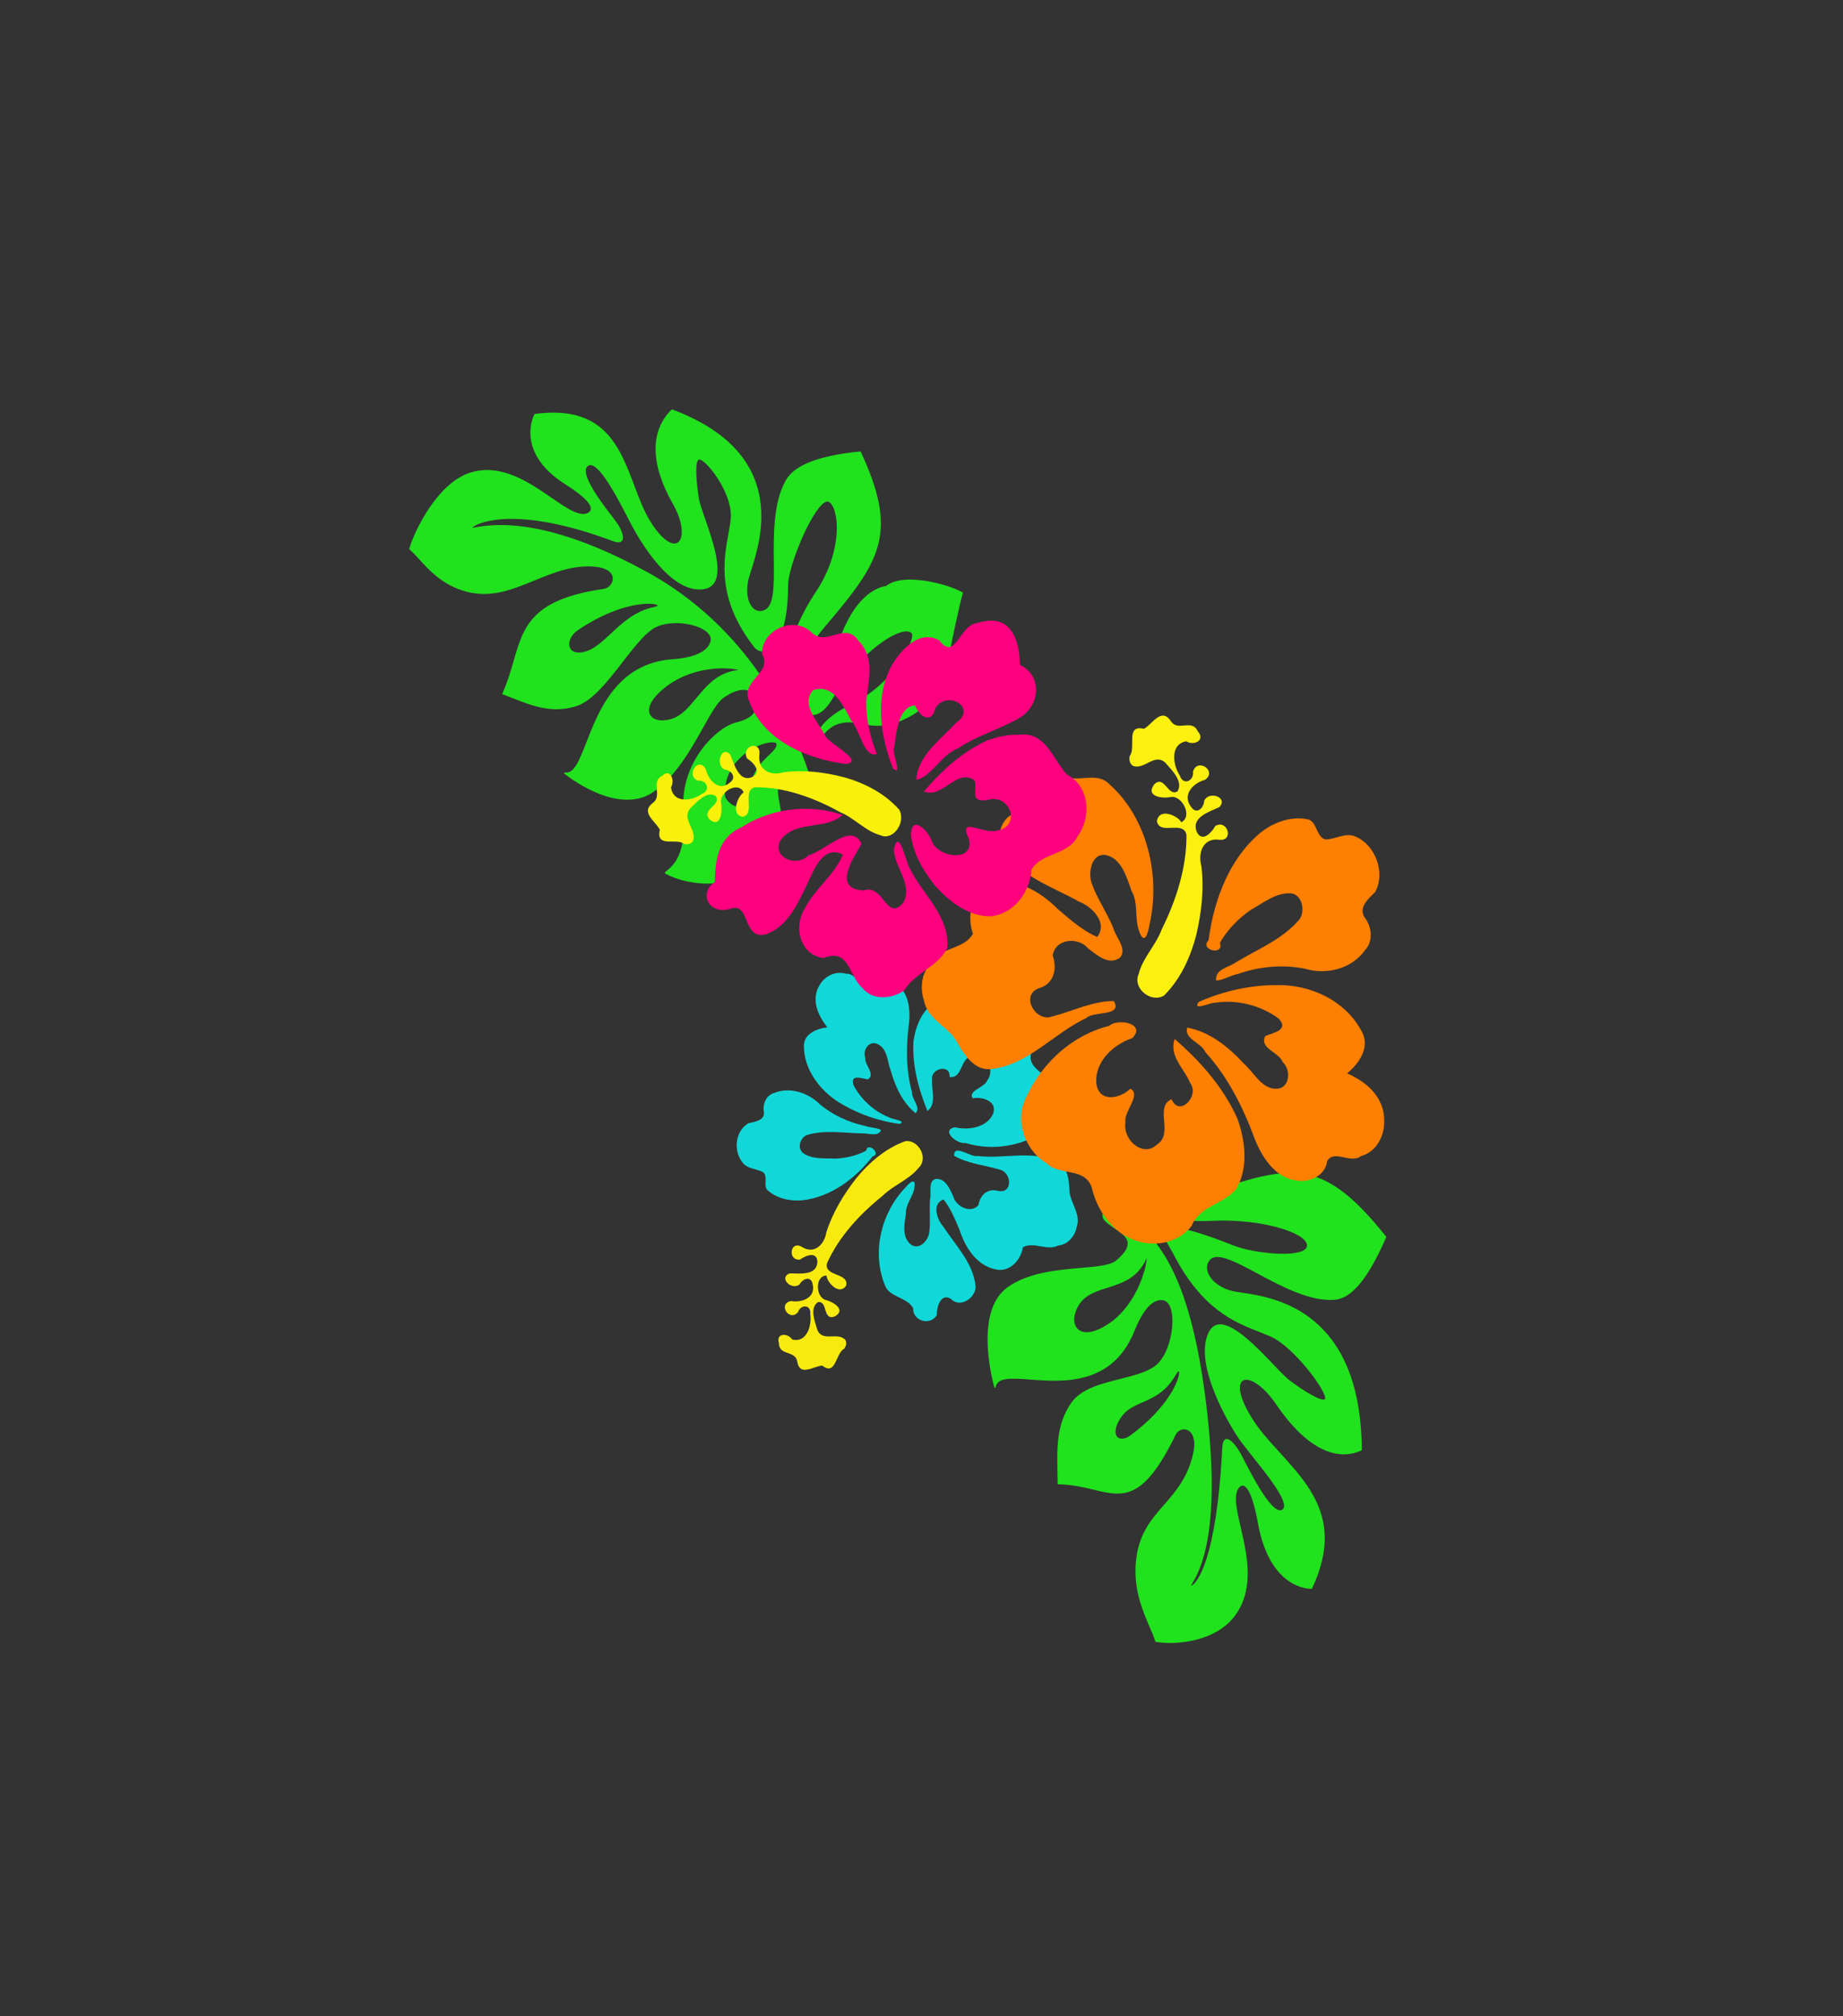 <?xml version="1.0"?><svg width="640" height="700" xmlns="http://www.w3.org/2000/svg">
 <rect width="100%" height="100%" fill="#333333" stroke="none"/>
 <title>hibiscus</title>
 <g>
  <title>Layer 1</title>
  <g id="g4206" fill="#cdde87" transform="rotate(54.726 425.892 477.877)">
   <g id="g4208" fill="#cdde87">
    <g id="g4214" fill="#cdde87">
     <g id="g4216" fill="#cdde87">
      <path id="path4224" fill="#20e21d" d="m382.179,510.55c2.236,-0.145 3.933,-2.196 4.657,-5.628c0.343,-1.626 0.496,-3.233 0.496,-4.807c0,-11.978 -8.907,-21.972 -10.978,-23.354c0.002,0.006 0.014,0.031 0.014,0.031c1.742,2.904 2.357,5.587 2.357,8.134c0,3.139 -0.935,6.069 -1.853,8.947c-0.828,2.593 -1.625,5.089 -1.625,7.564c0,1.196 0.186,2.386 0.645,3.58c1.328,3.467 3.854,5.69 6.287,5.533m38.977,10.388c1.338,-0.205 2.21,-1.82 2.17,-4.019l0,-0.001c-0.3,-16.513 -6.054,-25.167 -8.116,-26.451c-0.251,-0.156 -0.347,-0.135 -0.348,-0.135c-0.048,0.042 -0.137,0.433 0.393,1.562c2.946,6.296 1.987,10.924 1.141,15.006c-0.629,3.035 -1.223,5.901 -0.075,8.996c1.494,4.04 3.538,5.241 4.835,5.042m-2.678,-116.255c7.906,13.026 10.366,21.821 7.522,26.887c-4.172,7.419 -14.608,12.637 -22.993,16.831c-7.633,3.818 -14.226,7.115 -13.487,10.666c0.337,1.619 1.495,2.768 3.258,3.236c3.172,0.841 7.345,-0.628 10.629,-3.741l1.719,-1.758c7.903,-8.3 28.895,-30.347 68.714,-2.591c0.071,0.049 0.106,0.13 0.091,0.21c-1.882,9.976 -12.602,15.288 -30.188,14.958c-8.225,-0.151 -13.256,2.266 -13.37,4.69c-0.091,1.944 3.169,4.408 12.657,4.948c4.763,0.271 9.758,-0.347 15.045,-1.002c16.01,-1.981 32.564,-4.029 45.07,18.104c0.037,0.064 0.035,0.141 -0.004,0.205c-0.075,0.122 -7.757,12.103 -29.285,2.067c-9.807,-4.573 -12.701,-4.134 -13.552,-3.466c-0.734,0.576 -0.418,1.629 -0.247,2.055c1.157,2.901 5.943,4.852 11.484,7.112c8.754,3.571 19.651,8.015 23.606,18.572c4.257,11.365 -3.688,24.063 -8.202,28.439c-0.067,0.066 -0.172,0.088 -0.264,0.056c-1.477,-0.501 -3.258,-0.877 -5.323,-1.314c-5.731,-1.211 -13.579,-2.871 -20.771,-8.866c-7.594,-6.328 -9.174,-12.827 -10.847,-19.706c-1.44,-5.922 -2.929,-12.045 -8.511,-18.317c-4.297,-4.823 -7.147,-3.758 -7.918,-3.317c-1.477,0.845 -1.943,2.764 -1.06,4.369c12.389,22.547 7.075,27.215 -0.967,34.28c-2.713,2.383 -5.788,5.086 -8.542,8.866c-0.037,0.05 -0.098,0.084 -0.164,0.095c-0.066,0.01 -0.139,-0.006 -0.19,-0.042l-3.157,-2.162c-7.174,-4.867 -13.952,-9.464 -16.977,-17.852c-2.033,-5.632 0.516,-12.219 2.981,-18.586c1.772,-4.573 3.443,-8.893 3.371,-12.645c-0.115,-5.768 -7.102,-13.582 -12.53,-15.697c-1.282,-0.499 -3.057,-0.894 -4.232,0.06c-1.636,1.326 -3.462,4.972 2.692,14.498c11.097,17.179 0.171,30.447 -7.059,39.228c-4.278,5.194 -7.369,8.948 -4.818,11.429c0.077,0.075 0.086,0.187 0.023,0.271c-0.063,0.084 -0.182,0.118 -0.289,0.082c-0.255,-0.086 -25.54,-8.825 -25.681,-23.724c-0.083,-8.862 5.061,-17.647 9.196,-24.705c2.784,-4.754 5.188,-8.859 4.991,-11.438c-0.286,-3.787 -1.188,-6.049 -2.755,-6.917c-1.794,-0.993 -4.308,-0.043 -6.739,0.877c-1.611,0.609 -3.133,1.184 -4.494,1.25c-1.429,0.07 -2.58,-1.048 -2.802,-2.719c-0.258,-1.96 0.872,-4.302 3.967,-4.812c0,-0.001 4.192,-0.84 4.192,-0.84c11.006,-2.391 26.08,-5.666 66.072,15.64c27.451,14.625 44.038,28.238 49.3,40.461c0.189,0.438 0.363,0.837 0.464,0.926c0.002,-0.034 0.051,-0.107 0.085,-0.263c0.001,-0.008 0.015,-0.081 0.015,-0.227c0,-1.548 -1.442,-11.215 -32.961,-35.996c-1.181,-0.928 -1.775,-1.731 -1.775,-2.397c0,-0.161 0.035,-0.315 0.105,-0.459c0.614,-1.281 3.872,-1.474 6.476,-1.25l3.076,0.398c5.795,0.813 17.853,2.505 20.984,0.297c0.441,-0.311 0.675,-0.677 0.718,-1.123c0.042,-0.448 -0.114,-0.827 -0.477,-1.16c-2.395,-2.192 -12.865,-1.578 -20.51,-1.13l-6.716,0.309c-6.391,0.072 -31.455,-1.895 -37.326,-12.819c-0.878,-1.634 -0.933,-3.137 -0.165,-4.465c2.578,-4.463 13.984,-6.157 22.312,-7.394c3.631,-0.539 6.766,-1.004 8.171,-1.562c4.84,-1.562 11.995,-4.465 11.93,-6.082c-0.007,-0.18 -0.258,-0.337 -0.465,-0.436c-3.406,-1.626 -20.613,-0.96 -27.767,3.05c0,0.001 -4.074,2.564 -4.074,2.564c-7.524,4.97 -17.829,11.777 -39.644,8.617l-1.982,-0.199c-2.584,-0.212 -5.514,-0.452 -6.024,-2.118c-0.502,-1.636 0.841,-5.122 18.218,-16.471c5.675,-3.707 15.387,-14.589 15.319,-19.188c-0.012,-0.759 -0.281,-1.29 -0.823,-1.625c-0.559,-0.344 -1.344,-0.417 -2.333,-0.213c-5.181,1.064 -15.66,9.865 -23.556,22.229c-9.181,14.377 -20.722,21.154 -28.088,21.492c-0.959,0.045 -1.511,-0.134 -1.685,-0.545c-0.546,-1.283 3.364,-4.248 8.531,-7.992l3.003,-2.23c6.255,-5.033 7.866,-10.281 10.792,-19.808l0.197,-0.636c7.838,-25.476 13.53,-34.558 46.581,-36.433c0.094,-0.006 0.183,0.039 0.229,0.114"/>
     </g>
    </g>
   </g>
  </g>
  <g transform="rotate(39.511 240.272 223.294)" externalResourcesRequired="false" id="g3876" fill="#89a02c">
   <g transform="rotate(-44.117 240.272 223.293)" id="g3878" fill="#89a02c">
    <g id="g3884" fill="#89a02c">
     <g id="g3886" fill="#89a02c">
      <path id="path3894" fill="#20e21d" d="m212.465,217.733c4.206,-3.347 8.975,-7.14 15.624,-7.997c1.223,-0.157 1.333,-0.439 1.334,-0.442l0,-0.002c0,-0.014 -0.02,-0.069 -0.13,-0.153c-1.453,-1.114 -12.654,-2.332 -28.271,6.557c-2.408,1.372 -3.776,4.022 -3.049,5.907c0.613,1.592 2.565,2.165 5.353,1.574c3.133,-0.666 6.051,-2.987 9.14,-5.444m37.873,15.134c-4.15,-0.342 -14.729,-0.338 -23.317,7.069c-2.918,2.519 -4.091,5.172 -3.136,7.1c0.918,1.85 3.656,2.614 6.982,1.947c3.735,-0.749 6.513,-3.596 9.456,-6.611c3.981,-4.08 8.103,-8.295 15.222,-8.49c-0.655,-0.294 -2.39,-0.782 -5.207,-1.014m13.486,31.317c1.545,-1.255 2.764,-2.249 2.934,-3.458c0.032,-0.221 -0.047,-0.391 -0.249,-0.535c-1.081,-0.778 -4.797,-0.369 -8.606,1.48c-3.031,1.472 -10.119,5.903 -10.444,15.248c-0.045,1.34 1.975,3.917 4.126,4.191c2.043,0.26 3.631,-1.643 4.472,-5.359c1.454,-6.434 5.103,-9.401 7.767,-11.567m45.231,-55.222l0.006,0l-0.006,0zm-84.282,-41.683c1.35,4.692 2.625,9.126 4.598,12.903c3.747,7.169 7.029,8.76 8.699,7.944c2.288,-1.118 2.741,-6.629 -0.517,-13.584c-6.697,-14.31 -5.922,-25.9 2.183,-32.633c0.073,-0.061 0.175,-0.074 0.261,-0.033c39.032,18.331 27.234,47.106 22.791,57.939l-0.923,2.331c-1.857,5.188 -0.94,9.229 0.792,10.932c1.027,1.009 2.327,1.265 3.761,0.742c3.403,-1.243 3.91,-8.393 4.494,-16.671c0.641,-9.085 1.443,-20.391 6.463,-27.689c3.427,-4.982 12.086,-7.54 26.469,-7.819c0.103,-0.002 0.197,0.062 0.232,0.159c10.392,28.183 4.458,37.598 -15.148,57.317c-7.196,7.236 -7.276,7.494 -9.334,14.115l-0.429,1.373c-0.665,2.119 -0.467,3.882 0.552,4.962c0.909,0.961 2.441,1.323 3.999,0.945c1.961,-0.475 3.463,-1.926 4.021,-3.885c7.701,-27.024 20.127,-27.665 21.257,-27.666c6.98,-4.727 23.067,1.802 26.387,4.334c0.091,0.071 0.121,0.195 0.07,0.298c-1.095,2.247 -6.478,20.866 -6.531,21.053c-5.781,15.645 -11.048,18.637 -17.862,21.158c-4.752,1.759 -8.957,1.785 -14.515,0.088c-8.089,-2.466 -11.536,1.001 -13.387,2.863c-0.761,0.766 -1.311,1.318 -1.828,0.88c-0.185,-0.156 -0.383,-0.466 -0.281,-1.05c0.363,-2.078 4.335,-6.446 11.708,-9.222c13.407,-5.053 21.614,-15.722 23.636,-21.259c0.409,-1.119 0.428,-1.74 0.31,-1.949c-0.343,-0.604 -1.024,-0.933 -2.025,-0.975c-5.173,-0.216 -17.889,7.528 -26.843,20.633c-2.868,4.195 -5.628,6.097 -8.202,5.651c-4.213,-0.732 -6.227,-7.341 -6.744,-9.349c-1.72,-6.679 0.481,-18.922 11.814,-33.255c7.758,-9.816 9.946,-20.922 8.696,-27.086c-0.376,-1.857 -1.048,-3.137 -1.892,-3.602c-0.37,-0.204 -0.858,-0.15 -1.448,0.164c-4.912,2.61 -14.344,21.058 -14.879,27.618c-1.521,18.718 -7.439,21.641 -9.216,22.091c-1.673,0.424 -3.303,-0.214 -4.259,-1.66c-11.685,-17.743 -8.14,-30.987 -5.794,-39.749c0.623,-2.329 1.161,-4.339 1.371,-6.133c0.889,-7.625 -5.642,-18.263 -8.586,-20.232c-0.441,-0.295 -0.793,-0.397 -0.992,-0.289c-1.446,0.787 -1.399,8.199 -1.015,12.989c0.02,1.463 0.754,4.288 1.601,7.56c1.969,7.592 4.665,17.991 1.514,22.351c-0.891,1.233 -2.207,1.922 -3.91,2.046c-11.582,0.845 -20.827,-18.585 -23.386,-24.56l-0.971,-2.31c-2.65,-6.346 -7.584,-18.158 -11.116,-19.166c-0.469,-0.134 -0.886,-0.065 -1.276,0.21c-3.248,2.296 4.051,13.511 7.17,18.3l1.476,2.332c1.053,1.857 2.22,5.042 1.131,6.204c-0.564,0.601 -1.587,0.558 -3.044,-0.124c-32.912,-15.412 -46.096,-9.878 -47.491,-9.196c-0.609,0.297 -0.815,0.502 -0.897,0.616c0.235,0.013 0.716,-0.035 1.24,-0.088c15.465,-1.615 34.865,5.124 57.662,20.027c33.949,22.195 46.42,56.298 50.833,74.65c0.63,2.603 -0.784,4.144 -1.422,4.685c-1.006,0.856 -2.28,1.188 -3.165,0.825c-0.583,-0.239 -0.934,-0.756 -0.992,-1.457c-0.052,-0.615 -0.496,-2.023 -1.548,-2.464c-0.829,-0.346 -1.867,-0.016 -3.08,0.981c-1.46,1.199 -1.198,3.703 -0.867,6.874c0.437,4.186 0.98,9.394 -2.281,14.049c-4.489,6.411 -10.434,10.243 -17.672,11.388c-9.755,1.544 -18.783,-2.364 -21.627,-4.497c-0.062,-0.047 -0.101,-0.116 -0.101,-0.193c0.001,-0.077 0.034,-0.146 0.097,-0.191l0.688,-0.501c2.574,-1.816 7.365,-5.198 7.441,-20.464c0.079,-16.542 13.688,-27.762 20.657,-28.889c3.481,-0.564 5.679,-1.628 6.721,-3.253c0.802,-1.252 0.915,-2.836 0.347,-4.842c-0.385,-1.358 -1.162,-2.272 -2.309,-2.715c-2.043,-0.787 -5.238,-0.038 -8.55,2.006c-2.163,1.334 -4.749,5.181 -7.745,9.637c-4.849,7.213 -10.882,16.189 -18.986,20.887c-13.214,7.662 -30.173,-8.63 -30.343,-8.795c-0.079,-0.077 -0.096,-0.197 -0.041,-0.292c0.055,-0.095 0.166,-0.143 0.274,-0.115c3.095,0.8 5.279,-3.7 8.302,-9.927c5.109,-10.526 12.828,-26.431 32.042,-26.245c10.627,0.104 13.18,-3.303 13.757,-5.343c0.453,-1.611 -0.765,-2.966 -1.866,-3.818c-4.052,-3.138 -12.973,-4.645 -17.971,-1.808c-3.316,1.882 -7.1,6.029 -11.107,10.42c-5.766,6.319 -11.728,12.854 -17.469,14.122c-8.526,1.886 -15.065,-1.309 -21.987,-4.688l-3.044,-1.468c-0.058,-0.029 -0.105,-0.081 -0.127,-0.145c-0.02,-0.063 -0.013,-0.132 0.018,-0.19c2.092,-3.803 3.472,-7.447 4.806,-10.971c4.391,-11.602 7.861,-20.767 33.129,-22.373c1.822,-0.116 3.382,-1.625 3.48,-3.365c0.122,-2.19 -2.043,-3.892 -5.792,-4.551c-7.545,-1.324 -14.541,0.903 -21.306,3.054c-8.005,2.548 -15.567,4.954 -23.944,1.991c-7.924,-2.802 -12.256,-8.407 -15.417,-12.498c-1.138,-1.471 -2.119,-2.742 -3.096,-3.693c-0.069,-0.067 -0.091,-0.168 -0.059,-0.257c2.109,-5.726 11.611,-22.222 23.557,-24.717c10.784,-2.25 19.842,5.131 27.12,11.063c4.593,3.743 8.56,6.975 11.518,6.421c0.444,-0.083 1.501,-0.378 1.724,-1.317c0.303,-1.287 -0.838,-3.944 -7.994,-9.298c-16.688,-12.483 -9.198,-24.681 -8.87,-25.194c0.042,-0.067 0.114,-0.109 0.194,-0.112c24.125,-1.238 28.358,13.473 32.454,27.701"/>
     </g>
    </g>
   </g>
  </g>
  <path id="path7490" fill="#f9f109" d="m237.631,293.039c-2.596,-2.342 -9.953,1.608 -8.502,-4.96c-1.491,-3.003 -6.869,-6.011 -2.372,-9.372c3.371,-2.463 -0.911,-7.268 3.156,-9.33c2.788,-2.769 4.596,1.396 3.094,4.005c0.906,5.752 7.413,4.661 10.669,2.255c3.283,-1.203 1.705,-4.977 -1.197,-4.597c-4.469,-1.429 -0.25,-8.561 2.537,-4.185c1.019,4.228 4.729,8.061 8.428,4.858c2.581,-1.913 0.399,-4.415 -1.869,-4.546c-3.308,-1.622 -1.05,-8.563 1.989,-5.22c1.496,3.626 3.204,10.025 7.888,7.688c3.189,-1.982 -0.2,-5.227 -2.038,-6.321c-2.248,-4.349 4.995,-6.647 4.273,-1.165c-0.528,5.563 4.263,7.216 8.195,5.994c7.188,-0.995 14.511,-0.065 21.54,1.779c6.901,2.005 13.749,5.443 18.846,11.186c2.467,4.484 -2.215,10.946 -6.587,8.848c-5.167,-1.403 -9.018,-5.985 -13.962,-8.009c-9.167,-5.06 -19.189,-8.673 -29.469,-8.636c-4.814,0.989 0.253,9.258 -4.331,10.273c-4.284,-0.72 -1.802,-7.181 0.327,-8.467c-1.654,-3.923 -8.221,-0.573 -7.887,3.491c0.614,3.146 -0.119,9.145 -3.972,5.857c-2.983,-3.565 4.128,-4.745 2.209,-8.054c-3.096,-2.071 -6.594,2.015 -8.856,4.201c-3.306,3.801 2.512,7.482 0.852,11.447c-0.704,1.007 -1.904,1.212 -2.96,0.979z"/>
  <path id="svg_1" fill="#11d8d8" transform="rotate(-150.296 322.896 395.612)" d="m265.946,385.732c2.376,-3.653 8.037,-2.886 10.362,-6.594c-1.619,-4.034 -0.424,-9.919 4.312,-11.328c6.425,-2.231 13.094,1.394 17.693,5.589c3.173,2.436 6.351,4.992 10.133,6.495c2.909,-3.364 -1.475,-7.188 -4.676,-8.276c-6.966,-3.534 -15.276,-5.827 -19.946,-12.426c-2.054,-3.37 0.827,-9.344 5.274,-8.018c4.336,0.148 2.791,-5.224 1.496,-7.316c0.1,-4.466 6.236,-5.945 8.306,-2.005c3.891,2.448 9.214,-1.041 12.764,2.321c9.642,7.775 13.296,21.286 10.304,32.903c-0.332,1.927 -1.28,4.802 -2.574,1.664c-1.397,-3.095 -0.156,-6.796 -2.103,-9.732c-1.239,-3.277 -2.684,-7.691 -6.775,-8.332c-3.668,-0.323 -4.555,4.424 -3.336,7.041c1.467,3.432 3.76,6.481 5.359,9.869c0.588,2.294 4.02,5.314 1.644,7.261c-2.862,1.691 -5.863,-0.763 -8.132,-2.34c-2.494,-2.648 -8.348,-2.306 -9.107,1.678c1.225,3.192 0.299,6.755 -3.558,7.694c-4.96,1.663 -0.821,8.049 3.388,6.633c5.295,-1.219 10.431,-3.626 15.979,-3.634c2.369,3.668 -5.146,2.284 -7.086,3.973c-8.431,3.559 -15.118,11.034 -24.659,11.955c-4.534,0.472 -7.283,-3.781 -9.307,-7.045c-2.471,-3.189 -7.193,-4.771 -8.079,-9.029c-1.119,-3.062 -0.559,-7.021 2.326,-8.999l-0,0zm71.32,-5.062c1.37,-9.552 5.474,-19.298 13.573,-25.294c3.55,-2.485 8.15,-3.932 12.508,-2.928c2.049,0.928 1.843,3.952 4.092,4.609c2.619,0.038 5.206,-1.711 7.84,-0.675c5.038,1.889 7.885,8.347 5.086,13c-1.616,1.43 -4.466,3.62 -2.682,5.986c1.802,2.073 2.229,5.501 0.126,7.532c-3.546,4.556 -10.167,5.908 -15.649,4.411c-5.759,-1.04 -11.74,-0.51 -17.298,1.231c-1.84,0.301 -4.215,1.645 -5.654,1.515c-0.237,-2.515 2.853,-2.98 4.598,-3.932c5.774,-3.27 12.43,-5.471 17.017,-10.398c1.499,-2.014 0.641,-5.736 -2.189,-6.044c-3.907,-0.254 -7.155,2.227 -10.447,3.872c-3.177,1.995 -6.015,4.574 -7.998,7.72c1.229,3.077 -5.398,1.686 -2.922,-0.607l0,0.001zm7.477,41.77c-3.664,-7.445 -9.686,-13.522 -16.237,-18.66c-1.563,3.998 2.518,6.958 3.998,10.276c2.525,3.037 -2.814,8.113 -4.798,3.812c-4.552,1.755 0.612,8.088 -3.718,10.557c-3.608,3.217 -8.965,-0.965 -8.231,-5.154c-0.489,-2.56 4.215,-6.469 1.27,-7.859c-2.544,2.254 -7.934,3.383 -8.765,-1.052c-0.629,-5.302 4.49,-9.355 9.244,-10.776c3.784,-3.405 -3.708,-4.761 -5.961,-2.886c-9.942,2.225 -18.506,9.467 -22.34,18.604c-1.539,5.154 1.297,10.976 6.08,13.509c3.304,3.114 9.913,0.82 11.757,5.731c1.098,4.214 3.538,7.897 7.196,10.437c5.484,3.78 14.057,3.767 18.619,-1.408c2.106,-4.735 8.277,-5.088 11.524,-8.65c3.267,-4.902 2.399,-11.302 0.361,-16.479l0,0zm37.327,-2.985c-1.52,-3.775 -5.246,-6.155 -8.958,-7.654c2.84,-2.059 5.806,-5.749 4.052,-9.318c-4.21,-7.733 -13.578,-11.5 -22.278,-11.328c-6.888,-0.001 -13.8,1.38 -20.148,3.939c-1.901,2.308 3.208,0.023 4.35,0.175c5.623,-0.762 11.534,0.598 16.227,3.645c2.98,2.846 -1.425,3.382 -3.375,4.17c-1.594,2.899 3.472,3.696 4.514,6.08c2.221,1.87 1.84,6.208 -1.608,6.247c-3.821,0.098 -5.743,-3.714 -8.345,-5.783c-4.043,-3.973 -8.938,-7.552 -14.738,-8.525c-0.961,2.626 3.648,3.52 4.663,5.727c5.834,5.786 9.816,13.03 12.864,20.498c1.948,4.388 5.344,8.913 10.601,9.548c3.291,0.583 7.559,-0.966 8.061,-4.526c1.831,-2.835 6.041,0.747 8.771,-1.186c3.702,-0.879 6.028,-4.395 5.98,-7.979c0.047,-1.267 -0.151,-2.549 -0.632,-3.731l0,0z"/>
  <path id="svg_4" fill="#f9ea0e" transform="rotate(-155.303 292.228 433.457)" d="m276.842,402.214c2.12,-2.588 -1.454,-9.921 4.487,-8.474c2.716,-1.486 5.437,-6.847 8.478,-2.364c2.228,3.36 6.574,-0.908 8.439,3.145c2.505,2.779 -1.262,4.581 -3.622,3.085c-5.203,0.903 -4.217,7.389 -2.04,10.634c1.088,3.272 4.502,1.7 4.158,-1.194c1.293,-4.455 7.744,-0.248 3.786,2.529c-3.825,1.016 -7.293,4.713 -4.395,8.4c1.73,2.573 3.994,0.397 4.112,-1.863c1.467,-3.297 7.746,-1.047 4.722,1.982c-3.28,1.491 -9.069,3.194 -6.955,7.862c1.792,3.179 4.728,-0.199 5.718,-2.032c3.934,-2.24 6.013,4.979 1.054,4.26c-5.032,-0.526 -6.527,4.249 -5.421,8.169c0.9,7.165 0.058,14.464 -1.61,21.471c-1.814,6.878 -4.924,13.705 -10.119,18.785c-4.056,2.458 -9.901,-2.208 -8.004,-6.566c1.269,-5.151 5.414,-8.989 7.244,-13.917c4.577,-9.138 7.846,-19.126 7.813,-29.374c-0.894,-4.798 -8.375,0.252 -9.293,-4.316c0.651,-4.271 6.496,-1.796 7.659,0.325c3.548,-1.648 0.518,-8.194 -3.158,-7.862c-2.846,0.612 -8.273,-0.118 -5.298,-3.959c3.225,-2.973 4.292,4.115 7.285,2.202c1.873,-3.086 -1.823,-6.572 -3.8,-8.827c-3.439,-3.296 -6.768,2.504 -10.355,0.849c-0.911,-0.701 -1.097,-1.897 -0.886,-2.95z"/>
  <path id="svg_6" fill="#fcf00f" d="m392.291,262.502c2.343,-2.891 -1.607,-11.085 4.96,-9.468c3.003,-1.66 6.01,-7.65 9.372,-2.642c2.463,3.754 7.268,-1.015 9.329,3.514c2.769,3.105 -1.396,5.119 -4.004,3.447c-5.752,1.009 -4.662,8.256 -2.255,11.882c1.203,3.656 4.977,1.899 4.597,-1.334c1.43,-4.977 8.561,-0.278 4.185,2.826c-4.228,1.135 -8.062,5.266 -4.858,9.386c1.913,2.874 4.415,0.444 4.545,-2.082c1.622,-3.684 8.563,-1.17 5.22,2.215c-3.626,1.666 -10.025,3.569 -7.688,8.785c1.981,3.552 5.227,-0.222 6.321,-2.271c4.349,-2.503 6.647,5.564 1.165,4.759c-5.563,-0.588 -7.216,4.748 -5.993,9.127c0.995,8.006 0.064,16.161 -1.78,23.989c-2.005,7.685 -5.443,15.313 -11.186,20.989c-4.484,2.747 -10.946,-2.467 -8.848,-7.336c1.404,-5.756 5.985,-10.043 8.009,-15.55c5.06,-10.21 8.674,-21.37 8.637,-32.82c-0.989,-5.361 -9.258,0.282 -10.273,-4.822c0.72,-4.772 7.182,-2.006 8.467,0.363c3.923,-1.842 0.573,-9.156 -3.491,-8.784c-3.146,0.684 -9.145,-0.132 -5.857,-4.424c3.565,-3.322 4.745,4.598 8.054,2.46c2.071,-3.448 -2.015,-7.343 -4.201,-9.863c-3.801,-3.682 -7.482,2.797 -11.448,0.949c-1.006,-0.783 -1.212,-2.12 -0.979,-3.296z"/>
  <path id="svg_3" fill="#ff7f00" d="m323.957,333.959c3.189,-5.417 10.787,-4.28 13.908,-9.779c-2.174,-5.983 -0.568,-14.712 5.787,-16.801c8.623,-3.308 17.575,2.067 23.747,8.289c4.26,3.613 8.525,7.404 13.601,9.633c3.905,-4.99 -1.98,-10.661 -6.277,-12.275c-9.35,-5.242 -20.503,-8.642 -26.772,-18.43c-2.758,-4.998 1.11,-13.858 7.078,-11.891c5.821,0.22 3.746,-7.747 2.007,-10.85c0.134,-6.623 8.37,-8.817 11.148,-2.974c5.223,3.631 12.368,-1.543 17.132,3.442c12.941,11.531 17.846,31.569 13.831,48.8c-0.446,2.858 -1.718,7.122 -3.455,2.468c-1.874,-4.591 -0.209,-10.08 -2.823,-14.434c-1.662,-4.861 -3.603,-11.406 -9.093,-12.357c-4.923,-0.479 -6.114,6.561 -4.478,10.443c1.969,5.09 5.047,9.612 7.192,14.636c0.789,3.403 5.396,7.881 2.206,10.769c-3.842,2.508 -7.87,-1.132 -10.915,-3.471c-3.348,-3.928 -11.204,-3.421 -12.223,2.488c1.645,4.735 0.402,10.019 -4.775,11.412c-6.657,2.466 -1.102,11.937 4.548,9.838c7.107,-1.808 14,-5.378 21.446,-5.389c3.18,5.44 -6.907,3.388 -9.511,5.892c-11.316,5.278 -20.292,16.365 -33.098,17.73c-6.085,0.699 -9.775,-5.608 -12.491,-10.449c-3.317,-4.73 -9.655,-7.077 -10.845,-13.392c-1.501,-4.542 -0.751,-10.413 3.123,-13.347l0,0zm95.727,-7.507c1.839,-14.166 7.347,-28.621 18.218,-37.513c4.765,-3.686 10.94,-5.832 16.788,-4.342c2.75,1.376 2.474,5.862 5.492,6.836c3.516,0.056 6.988,-2.538 10.523,-1.002c6.762,2.802 10.583,12.379 6.827,19.281c-2.168,2.121 -5.994,5.368 -3.6,8.879c2.418,3.075 2.992,8.159 0.17,11.17c-4.759,6.757 -13.646,8.763 -21.005,6.541c-7.73,-1.542 -15.758,-0.757 -23.217,1.825c-2.47,0.447 -5.658,2.439 -7.589,2.246c-0.318,-3.73 3.829,-4.42 6.171,-5.831c7.75,-4.85 16.683,-8.114 22.84,-15.421c2.013,-2.987 0.86,-8.507 -2.938,-8.964c-5.244,-0.377 -9.604,3.304 -14.023,5.743c-4.264,2.959 -8.073,6.784 -10.736,11.45c1.65,4.564 -7.246,2.5 -3.921,-0.9l0,0.001zm10.036,61.95c-4.918,-11.041 -13.001,-20.055 -21.794,-27.675c-2.097,5.93 3.38,10.32 5.366,15.241c3.389,4.504 -3.777,12.033 -6.439,5.653c-6.11,2.602 0.822,11.996 -4.991,15.657c-4.843,4.771 -12.033,-1.431 -11.047,-7.644c-0.656,-3.796 5.657,-9.595 1.705,-11.656c-3.414,3.343 -10.65,5.018 -11.764,-1.561c-0.844,-7.864 6.027,-13.874 12.408,-15.982c5.078,-5.05 -4.977,-7.061 -8.001,-4.28c-13.344,3.3 -24.84,14.041 -29.985,27.591c-2.066,7.644 1.74,16.279 8.16,20.035c4.435,4.619 13.305,1.217 15.781,8.5c1.474,6.25 4.75,11.712 9.658,15.479c7.361,5.607 18.867,5.587 24.991,-2.088c2.827,-7.023 11.11,-7.547 15.468,-12.83c4.384,-7.27 3.221,-16.762 0.485,-24.441l0,0zm50.101,-4.427c-2.04,-5.599 -7.042,-9.128 -12.023,-11.352c3.812,-3.054 7.794,-8.527 5.439,-13.819c-5.65,-11.469 -18.224,-17.055 -29.902,-16.801c-9.245,-0.001 -18.522,2.046 -27.043,5.842c-2.552,3.423 4.306,0.034 5.838,0.26c7.548,-1.13 15.482,0.888 21.78,5.406c4,4.221 -1.912,5.016 -4.53,6.185c-2.14,4.3 4.66,5.481 6.059,9.018c2.982,2.773 2.469,9.208 -2.159,9.265c-5.129,0.145 -7.708,-5.508 -11.2,-8.577c-5.427,-5.892 -11.996,-11.201 -19.782,-12.643c-1.289,3.894 4.897,5.221 6.259,8.494c7.831,8.581 13.175,19.326 17.266,30.401c2.614,6.508 7.173,13.218 14.229,14.162c4.417,0.865 10.146,-1.433 10.819,-6.712c2.457,-4.205 8.109,1.107 11.773,-1.759c4.968,-1.303 8.091,-6.518 8.026,-11.834c0.063,-1.879 -0.202,-3.78 -0.848,-5.534l0,0z"/>
  <path id="path7488" fill="#ff007f" d="m299.569,343.093c-4.715,-3.778 -4.58,-14.209 -13.453,-10.49c-8.567,-0.943 -10.616,-11.239 -6.571,-17.346c3.46,-6.772 10.275,-11.465 13.141,-18.569c-6.746,-3.515 -10.163,5.429 -12.241,10.008c-3.279,6.599 -6.533,14.597 -14.103,17.561c-8.744,2.612 -5.574,-11.29 -12.653,-8.771c-7.141,2.379 -11.486,-5.124 -5.451,-9.292c0.125,-7.437 0.995,-15.367 9.19,-18.942c10.126,-6.6 23.613,-8.327 35.155,-4.316c-5.425,5.053 -14.918,2.073 -20.45,7.501c-5.674,5.727 3.522,11.562 8.669,6.491c5.517,-1.385 15.159,-11.777 18.347,-3.92c-2.769,4.902 -10.282,15.667 0.77,16.119c6.984,-2.375 7.758,10.906 13.663,4.419c3.658,-6.398 -2.924,-12.205 -3.193,-18.662c1.741,-7.625 4.012,3.665 5.423,6.354c4.411,9.223 14.23,16.963 13.087,27.998c-3.131,6.312 -11.162,8.486 -14.85,14.525c-4.112,3.093 -11.045,3.707 -14.482,-0.668l0,0zm-5.968,-77.876c-13.653,-1.758 -28.635,-8.335 -33.375,-21.642c-3.328,-7.389 8.279,-9.862 4.416,-16.462c-0.447,-8.233 11.004,-13.576 17.19,-7.542c5.168,5.187 11.71,-4.157 16.368,3.012c5.733,5.75 3.395,13.631 2.628,20.548c-0.205,6.372 1.329,12.69 3.675,18.622c-4.517,1.684 -5.982,-8.805 -9.022,-11.755c-2.516,-4.778 -6.029,-12.798 -13.084,-10.391c-4.741,4.872 2.049,11.257 4.259,16.023c1.814,2.88 13.969,8.876 6.944,9.588l0,0l0,0zm49.247,-8.164c-8.775,4.005 -15.944,10.573 -22,17.73c6.577,2.602 11.224,-8.11 17.498,-3.933c1.446,3.396 -2.069,7.673 4.341,6.946c8.204,-2.749 12.185,9.388 3.33,10.593c-4.624,1.273 -13.39,-5.17 -9.63,2.644c2.477,8.69 -11.408,6.811 -13.035,0.4c-1.473,-3.567 -6.882,-8.472 -7.011,-1.615c0.655,6.435 4.264,12.456 8.285,17.566c4.811,5.413 11.454,10.759 19.254,10.723c8.353,-0.75 13.884,-8.61 14.292,-16.139c3.305,-5.987 12.68,-4.982 15.899,-11.43c4.924,-6.466 4.49,-17.439 -3.465,-21.562c-5.023,-5.205 -7.301,-15.072 -16.757,-13.889c-3.764,-0.118 -7.498,0.705 -11.002,1.967l0,0zm-3.518,-40.759c-6.33,0.737 -7.478,13.525 -13.216,5.996c-6.855,-3.777 -13.011,3.176 -16.194,8.258c-6.351,11.183 -4.298,24.822 0.177,36.236c3.638,3.055 -0.761,-5.762 0.501,-7.643c0.622,-4.63 1.374,-13.827 7.153,-14.274c1.545,3.848 5.63,6.853 7.118,0.903c4.08,-6.362 14.704,-0.073 7.103,5.209c-5.356,5.797 -13.39,11.537 -13.777,19.731c5.092,-0.842 8.74,-8.83 14.571,-10.945c6.613,-4.466 14.551,-6.61 21.399,-10.59c7.184,-4.409 7.788,-14.776 0.018,-18.306c-0.057,-7.115 -2.271,-16.979 -12.253,-15.185l-1.322,0.238l-1.278,0.373l0,0l0,0z"/>
 </g>
</svg>